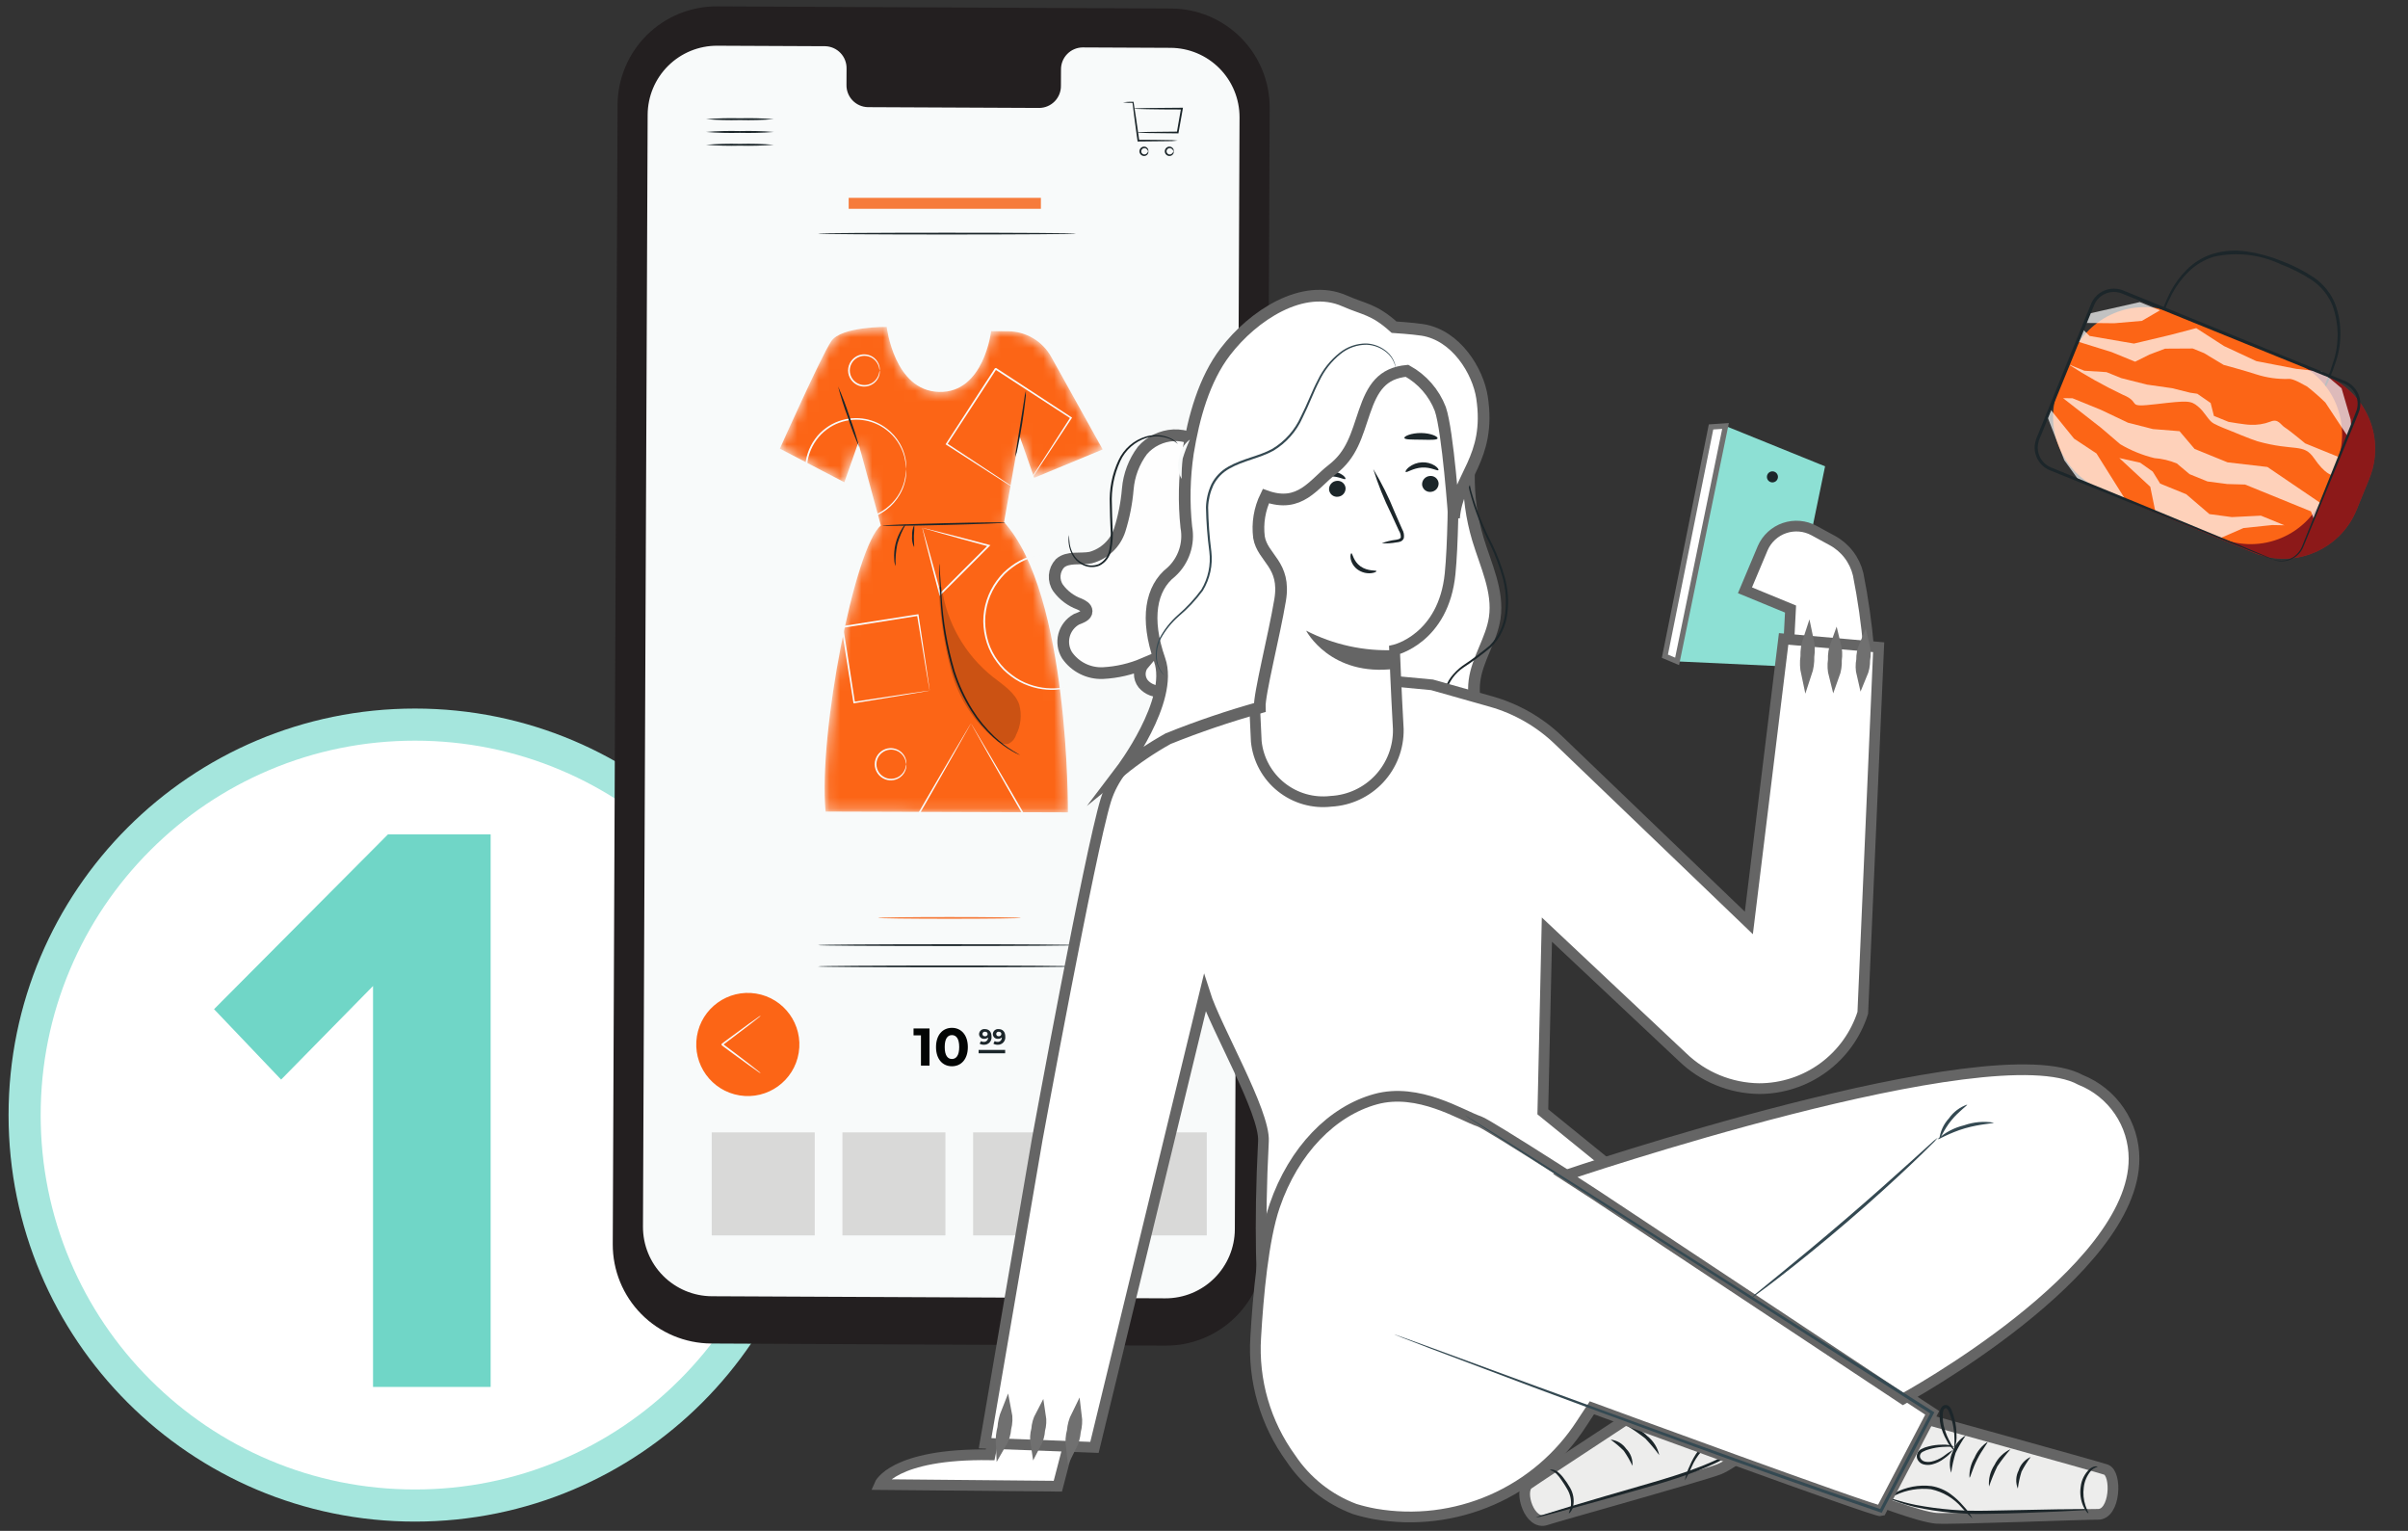<svg width="225" height="143" viewBox="0 0 225 143" fill="none" xmlns="http://www.w3.org/2000/svg">
<rect x="0" y="0" width="225" height="143" fill="#333333" stroke="none"/>
<path d="M38.772 140.631C33.848 140.631 29.071 139.666 24.576 137.765C20.233 135.928 16.332 133.298 12.982 129.948C9.632 126.598 7.002 122.697 5.165 118.354C3.264 113.859 2.3 109.083 2.3 104.158C2.3 99.234 3.264 94.458 5.165 89.962C7.002 85.619 9.632 81.719 12.982 78.368C16.332 75.019 20.233 72.388 24.576 70.552C29.071 68.65 33.848 67.686 38.772 67.686C43.697 67.686 48.473 68.65 52.968 70.552C57.311 72.388 61.212 75.019 64.562 78.368C67.912 81.719 70.542 85.619 72.379 89.962C74.28 94.458 75.244 99.234 75.244 104.158C75.244 109.083 74.28 113.859 72.379 118.354C70.542 122.697 67.912 126.598 64.562 129.948C61.212 133.298 57.311 135.928 52.968 137.765C48.473 139.666 43.697 140.631 38.772 140.631Z" fill="white"/>
<path d="M38.772 69.186C34.05 69.186 29.47 70.11 25.16 71.933C20.996 73.694 17.256 76.216 14.043 79.429C10.83 82.642 8.308 86.382 6.547 90.546C4.724 94.856 3.8 99.436 3.8 104.158C3.8 108.881 4.724 113.461 6.547 117.77C8.308 121.934 10.83 125.675 14.043 128.887C17.256 132.1 20.996 134.622 25.16 136.383C29.47 138.206 34.05 139.131 38.772 139.131C43.495 139.131 48.074 138.206 52.384 136.383C56.548 134.622 60.288 132.1 63.501 128.887C66.714 125.675 69.236 121.934 70.997 117.77C72.82 113.461 73.744 108.881 73.744 104.158C73.744 99.436 72.82 94.856 70.997 90.546C69.236 86.382 66.714 82.642 63.501 79.429C60.288 76.216 56.548 73.694 52.384 71.933C48.074 70.11 43.495 69.186 38.772 69.186ZM38.772 66.186C59.744 66.186 76.744 83.187 76.744 104.158C76.744 125.13 59.744 142.131 38.772 142.131C17.801 142.131 0.8 125.13 0.8 104.158C0.8 83.187 17.801 66.186 38.772 66.186Z" fill="#A5E6DD"/>
<path d="M34.856 129.55V92.101L26.267 100.844L20 94.267L36.249 77.941H45.844V129.55H34.856Z" fill="#70D6C7"/>
<path d="M108.899 125.695L66.455 125.495C64.004 125.483 61.658 124.498 59.933 122.757C58.208 121.016 57.245 118.662 57.255 116.211L57.705 9.803C57.71 8.588 57.954 7.387 58.424 6.267C58.894 5.147 59.579 4.13 60.442 3.275C61.305 2.42 62.327 1.743 63.451 1.284C64.576 0.824 65.779 0.59 66.994 0.596L109.437 0.796C111.888 0.808 114.234 1.793 115.959 3.534C117.684 5.275 118.647 7.63 118.637 10.081L118.187 116.489C118.182 117.703 117.937 118.905 117.468 120.025C116.998 121.145 116.312 122.161 115.45 123.016C114.587 123.871 113.565 124.547 112.441 125.007C111.317 125.467 110.113 125.7 108.899 125.695Z" fill="#231F20"/>
<path d="M109.374 4.468L101.145 4.43C100.603 4.44 100.087 4.664 99.71 5.054C99.334 5.444 99.128 5.968 99.138 6.51L99.131 8.003C99.141 8.545 98.934 9.068 98.558 9.458C98.182 9.848 97.666 10.073 97.125 10.083L81.083 10.009C80.54 9.994 80.026 9.765 79.653 9.371C79.28 8.977 79.079 8.451 79.094 7.909L79.101 6.417C79.115 5.875 78.913 5.349 78.54 4.955C78.167 4.561 77.653 4.332 77.111 4.317L74.216 4.304L67.016 4.271C65.299 4.264 63.65 4.94 62.431 6.149C61.212 7.358 60.523 9.002 60.516 10.719L60.078 114.581C60.071 116.297 60.746 117.946 61.954 119.165C63.163 120.384 64.805 121.073 66.522 121.081L108.881 121.276C110.598 121.282 112.247 120.607 113.465 119.398C114.684 118.189 115.374 116.545 115.381 114.828L115.82 10.965C115.826 9.249 115.15 7.601 113.941 6.382C112.733 5.164 111.09 4.476 109.374 4.468Z" fill="#F8FAFA"/>
<path d="M110.044 13.134C109.692 13.178 109.337 13.197 108.982 13.189C108.321 13.204 107.401 13.214 106.366 13.216H106.297L106.287 13.144L106.225 12.711C106.047 11.44 105.901 10.303 105.816 9.566L105.869 9.611C105.552 9.619 105.236 9.601 104.923 9.559C105.236 9.517 105.552 9.5 105.869 9.507H105.914L105.921 9.554C106.042 10.284 106.213 11.418 106.39 12.69C106.41 12.838 106.431 12.985 106.45 13.124L106.368 13.053C107.403 13.053 108.323 13.065 108.984 13.08C109.338 13.072 109.692 13.09 110.044 13.134Z" fill="#1C262A"/>
<path d="M106.258 12.373C106.351 12.352 106.446 12.343 106.541 12.346L107.328 12.323C108 12.309 108.946 12.299 110.042 12.294L109.963 12.36C110.044 11.902 110.129 11.408 110.218 10.897L110.355 10.129L110.435 10.229C109.163 10.229 108.041 10.216 107.235 10.201L106.287 10.176C106.172 10.179 106.057 10.169 105.944 10.146C106.057 10.123 106.172 10.113 106.287 10.116L107.235 10.091C108.04 10.076 109.162 10.066 110.435 10.063H110.535L110.518 10.163C110.475 10.41 110.429 10.663 110.383 10.931C110.292 11.442 110.204 11.931 110.122 12.393L110.11 12.459H110.043C108.943 12.454 108.001 12.443 107.329 12.429L106.542 12.406C106.446 12.407 106.351 12.396 106.258 12.373Z" fill="#1C262A"/>
<path d="M107.284 14.133C107.259 14.138 107.257 13.989 107.103 13.887C107.061 13.86 107.013 13.843 106.963 13.838C106.914 13.834 106.864 13.841 106.818 13.859C106.763 13.881 106.717 13.919 106.684 13.968C106.651 14.017 106.633 14.074 106.632 14.133C106.633 14.192 106.651 14.249 106.684 14.297C106.717 14.346 106.764 14.384 106.818 14.406C106.864 14.425 106.914 14.432 106.963 14.427C107.013 14.422 107.061 14.405 107.103 14.378C107.257 14.278 107.258 14.128 107.284 14.133C107.31 14.138 107.309 14.165 107.305 14.232C107.294 14.326 107.248 14.412 107.176 14.473C107.12 14.52 107.053 14.552 106.981 14.566C106.909 14.58 106.835 14.575 106.766 14.551C106.678 14.521 106.603 14.465 106.549 14.39C106.496 14.316 106.466 14.226 106.466 14.134C106.466 14.042 106.495 13.952 106.549 13.877C106.603 13.802 106.678 13.746 106.766 13.716C106.835 13.693 106.909 13.687 106.981 13.701C107.053 13.715 107.12 13.747 107.176 13.794C107.248 13.855 107.294 13.941 107.305 14.035C107.31 14.099 107.296 14.133 107.284 14.133Z" fill="#1C262A"/>
<path d="M109.652 14.133C109.626 14.138 109.624 13.989 109.47 13.887C109.428 13.86 109.38 13.843 109.331 13.838C109.281 13.834 109.231 13.841 109.185 13.859C109.13 13.881 109.083 13.919 109.05 13.968C109.017 14.017 108.999 14.074 108.999 14.133C108.999 14.192 109.018 14.249 109.051 14.297C109.084 14.346 109.13 14.384 109.185 14.406C109.231 14.425 109.281 14.431 109.331 14.427C109.38 14.422 109.428 14.405 109.47 14.378C109.623 14.278 109.625 14.128 109.652 14.133C109.662 14.133 109.676 14.165 109.672 14.232C109.662 14.326 109.615 14.412 109.543 14.473C109.487 14.52 109.42 14.552 109.348 14.566C109.276 14.58 109.202 14.575 109.133 14.551C109.046 14.521 108.97 14.465 108.916 14.39C108.862 14.316 108.833 14.226 108.833 14.134C108.833 14.042 108.862 13.952 108.916 13.877C108.969 13.802 109.045 13.746 109.133 13.716C109.202 13.692 109.276 13.687 109.348 13.701C109.42 13.715 109.487 13.747 109.543 13.794C109.615 13.855 109.662 13.941 109.672 14.035C109.677 14.099 109.662 14.133 109.652 14.133Z" fill="#1C262A"/>
<path d="M72.303 13.523C71.25 13.607 70.193 13.635 69.137 13.607C68.08 13.635 67.023 13.607 65.97 13.523C67.023 13.44 68.08 13.412 69.137 13.44C70.193 13.412 71.25 13.44 72.303 13.523Z" fill="#1C262A"/>
<path d="M72.303 12.327C71.25 12.41 70.193 12.438 69.137 12.41C68.08 12.438 67.023 12.41 65.97 12.327C67.023 12.244 68.08 12.216 69.137 12.244C70.193 12.216 71.25 12.244 72.303 12.327Z" fill="#1C262A"/>
<path d="M72.303 11.131C71.25 11.214 70.193 11.242 69.137 11.214C68.08 11.242 67.023 11.214 65.97 11.131C67.023 11.048 68.08 11.02 69.137 11.048C70.193 11.02 71.25 11.048 72.303 11.131Z" fill="#1C262A"/>
<mask id="mask0_0_1" style="mask-type:luminance" maskUnits="userSpaceOnUse" x="72" y="30" width="32" height="46">
<path d="M82.855 30.541C82.855 30.541 78.604 30.483 77.67 31.873C76.736 33.263 72.87 41.909 72.87 41.909L78.897 45.049L80.197 41.341L82.311 49.089C79.89 51.014 76.459 68.458 77.141 75.808L99.783 75.881C99.783 75.881 99.94 55.488 93.816 48.781L95.253 40.681L96.633 44.633L103.033 41.983L98.222 33.335C97.821 32.613 97.235 32.011 96.525 31.591C95.814 31.17 95.005 30.946 94.179 30.942L92.61 30.933C92.61 30.933 91.948 36.723 87.741 36.61C83.534 36.497 82.855 30.541 82.855 30.541Z" fill="white"/>
</mask>
<g mask="url(#mask0_0_1)">
<path d="M82.855 30.541C82.855 30.541 78.604 30.483 77.67 31.873C76.736 33.263 72.87 41.909 72.87 41.909L78.897 45.049L80.197 41.341L82.311 49.089C79.89 51.014 76.459 68.458 77.141 75.808L99.783 75.881C99.783 75.881 99.94 55.488 93.816 48.781L95.253 40.681L96.633 44.633L103.033 41.983L98.222 33.335C97.821 32.613 97.235 32.011 96.525 31.591C95.814 31.17 95.005 30.946 94.179 30.942L92.61 30.933C92.61 30.933 91.948 36.723 87.741 36.61C83.534 36.497 82.855 30.541 82.855 30.541Z" fill="#FC6516"/>
<path d="M104.635 58.04C104.627 58.007 104.623 57.974 104.622 57.94C104.615 57.863 104.608 57.764 104.598 57.64C104.592 57.477 104.573 57.315 104.542 57.155C104.513 56.935 104.467 56.717 104.406 56.504C104.256 55.914 104.018 55.35 103.7 54.831C103.286 54.141 102.742 53.538 102.1 53.053C101.323 52.463 100.419 52.064 99.46 51.887C98.358 51.685 97.223 51.781 96.17 52.164C95.602 52.365 95.069 52.653 94.588 53.017C94.338 53.201 94.101 53.401 93.878 53.617C93.658 53.845 93.453 54.087 93.265 54.343C92.478 55.416 92.053 56.712 92.049 58.043C92.057 58.713 92.165 59.379 92.371 60.017C92.574 60.636 92.876 61.218 93.265 61.741C93.453 61.996 93.658 62.239 93.878 62.466C94.101 62.682 94.338 62.882 94.588 63.066C95.069 63.43 95.602 63.718 96.17 63.919C97.223 64.302 98.358 64.398 99.46 64.196C100.419 64.019 101.324 63.62 102.101 63.03C102.743 62.545 103.287 61.941 103.701 61.252C104.019 60.733 104.257 60.169 104.407 59.58C104.468 59.367 104.513 59.149 104.542 58.929C104.574 58.769 104.593 58.607 104.599 58.444C104.609 58.319 104.617 58.221 104.623 58.144C104.624 58.11 104.628 58.077 104.636 58.044C104.64 58.077 104.64 58.111 104.636 58.144C104.636 58.221 104.636 58.321 104.628 58.444C104.629 58.608 104.615 58.771 104.587 58.933C104.563 59.156 104.522 59.376 104.465 59.593C104.325 60.192 104.093 60.765 103.777 61.293C103.363 61.999 102.817 62.619 102.167 63.117C101.378 63.726 100.458 64.14 99.48 64.326C98.353 64.539 97.19 64.446 96.112 64.057C95.529 63.852 94.981 63.559 94.486 63.187C94.23 62.997 93.987 62.791 93.758 62.57C93.532 62.337 93.321 62.089 93.128 61.827C92.729 61.291 92.418 60.694 92.209 60.059C91.997 59.404 91.885 58.721 91.876 58.033C91.881 56.668 92.319 55.34 93.127 54.241C93.321 53.98 93.531 53.731 93.757 53.498C93.986 53.276 94.23 53.07 94.486 52.881C94.98 52.509 95.528 52.216 96.111 52.012C97.189 51.623 98.351 51.53 99.477 51.743C100.456 51.928 101.377 52.342 102.165 52.951C102.815 53.449 103.362 54.068 103.776 54.774C104.092 55.302 104.324 55.875 104.465 56.474C104.522 56.691 104.563 56.911 104.587 57.134C104.615 57.296 104.629 57.46 104.628 57.624C104.628 57.749 104.634 57.849 104.636 57.924C104.641 57.962 104.64 58.002 104.635 58.04Z" fill="#F8FAFA"/>
<path d="M84.684 43.811C84.651 43.429 84.591 43.05 84.505 42.676C84.239 41.661 83.637 40.766 82.798 40.136C82.225 39.702 81.559 39.409 80.853 39.279C80.042 39.131 79.206 39.202 78.431 39.485C78.013 39.633 77.62 39.845 77.266 40.113C76.892 40.385 76.564 40.715 76.294 41.091C75.716 41.88 75.403 42.832 75.4 43.81C75.403 44.788 75.716 45.741 76.294 46.53C76.564 46.906 76.892 47.236 77.266 47.508C77.62 47.776 78.013 47.987 78.431 48.136C79.206 48.419 80.042 48.49 80.853 48.342C81.559 48.213 82.226 47.919 82.798 47.485C83.637 46.855 84.239 45.96 84.505 44.946C84.591 44.572 84.651 44.193 84.684 43.811C84.688 43.836 84.688 43.862 84.684 43.887C84.684 43.947 84.684 44.021 84.684 44.11C84.685 44.232 84.675 44.353 84.654 44.473C84.638 44.638 84.609 44.801 84.567 44.962C84.464 45.407 84.293 45.833 84.06 46.226C83.754 46.75 83.35 47.21 82.869 47.58C82.285 48.032 81.603 48.341 80.877 48.48C80.041 48.638 79.178 48.569 78.377 48.28C77.945 48.128 77.539 47.911 77.172 47.636C76.784 47.356 76.442 47.015 76.162 46.626C75.561 45.81 75.236 44.824 75.233 43.81C75.237 42.797 75.562 41.811 76.162 40.995C76.443 40.607 76.784 40.266 77.172 39.986C77.539 39.711 77.945 39.493 78.377 39.341C79.178 39.052 80.041 38.983 80.877 39.141C81.603 39.28 82.285 39.589 82.869 40.041C83.35 40.411 83.756 40.87 84.061 41.395C84.294 41.788 84.465 42.214 84.568 42.659C84.61 42.819 84.639 42.983 84.655 43.148C84.676 43.268 84.686 43.389 84.685 43.511C84.685 43.601 84.685 43.674 84.685 43.734C84.689 43.76 84.688 43.785 84.684 43.811Z" fill="#F8FAFA"/>
<path d="M84.681 71.386C84.665 71.386 84.666 71.258 84.605 71.043C84.517 70.742 84.332 70.478 84.079 70.292C83.895 70.156 83.679 70.068 83.452 70.036C83.225 70.004 82.994 70.03 82.779 70.11C82.519 70.207 82.295 70.382 82.136 70.61C81.978 70.837 81.892 71.108 81.891 71.386C81.892 71.663 81.978 71.934 82.136 72.162C82.295 72.39 82.519 72.564 82.779 72.662C82.994 72.742 83.225 72.767 83.452 72.735C83.679 72.704 83.895 72.616 84.079 72.48C84.332 72.294 84.517 72.03 84.605 71.729C84.667 71.514 84.666 71.386 84.681 71.386C84.696 71.386 84.691 71.417 84.694 71.479C84.696 71.568 84.687 71.657 84.668 71.745C84.598 72.073 84.415 72.367 84.15 72.574C83.953 72.73 83.719 72.832 83.471 72.873C83.223 72.914 82.969 72.891 82.732 72.807C82.44 72.701 82.187 72.508 82.008 72.254C81.829 72 81.733 71.698 81.732 71.387C81.733 71.076 81.829 70.773 82.008 70.519C82.187 70.266 82.44 70.073 82.732 69.967C82.969 69.883 83.223 69.86 83.471 69.901C83.719 69.942 83.952 70.044 84.15 70.2C84.415 70.407 84.598 70.7 84.668 71.029C84.687 71.116 84.696 71.206 84.694 71.295C84.691 71.355 84.687 71.386 84.681 71.386Z" fill="#F8FAFA"/>
<path d="M82.193 34.603C82.178 34.603 82.178 34.475 82.117 34.261C82.028 33.96 81.844 33.696 81.591 33.51C81.407 33.374 81.191 33.286 80.964 33.255C80.737 33.223 80.506 33.248 80.291 33.328C80.031 33.426 79.807 33.6 79.648 33.828C79.49 34.056 79.404 34.326 79.402 34.604C79.404 34.882 79.49 35.153 79.648 35.38C79.807 35.608 80.031 35.782 80.291 35.88C80.506 35.96 80.737 35.985 80.964 35.953C81.191 35.922 81.407 35.834 81.591 35.698C81.844 35.512 82.028 35.248 82.117 34.947C82.178 34.732 82.178 34.604 82.193 34.605C82.208 34.606 82.203 34.636 82.205 34.698C82.208 34.787 82.2 34.877 82.18 34.964C82.111 35.293 81.928 35.586 81.663 35.793C81.465 35.948 81.232 36.051 80.984 36.092C80.736 36.132 80.481 36.109 80.244 36.025C79.952 35.919 79.7 35.726 79.521 35.472C79.342 35.218 79.245 34.916 79.244 34.605C79.245 34.294 79.342 33.992 79.521 33.738C79.7 33.484 79.952 33.291 80.244 33.185C80.481 33.101 80.735 33.078 80.983 33.119C81.231 33.159 81.465 33.262 81.663 33.417C81.927 33.624 82.111 33.917 82.18 34.246C82.2 34.333 82.208 34.422 82.205 34.511C82.202 34.572 82.198 34.603 82.193 34.603Z" fill="#F8FAFA"/>
<path d="M86.87 64.508C86.857 64.463 86.848 64.418 86.841 64.372C86.823 64.272 86.801 64.147 86.772 63.989C86.713 63.642 86.63 63.159 86.527 62.552C86.322 61.31 86.034 59.562 85.69 57.47L85.773 57.53L78.726 58.65C78.71 58.67 78.856 58.471 78.795 58.556V58.569V58.584V58.615L78.804 58.676L78.824 58.796L78.862 59.037C78.886 59.197 78.912 59.356 78.936 59.515C78.986 59.833 79.035 60.147 79.084 60.458C79.184 61.08 79.275 61.688 79.368 62.281C79.551 63.464 79.724 64.581 79.883 65.608L79.801 65.548L84.894 64.784L86.337 64.576L86.722 64.524C86.768 64.516 86.814 64.512 86.861 64.51C86.822 64.523 86.782 64.533 86.741 64.538L86.371 64.604L84.95 64.847L79.822 65.691L79.751 65.702L79.74 65.631C79.575 64.605 79.398 63.489 79.209 62.307C79.115 61.715 79.018 61.108 78.919 60.485C78.872 60.174 78.819 59.86 78.771 59.543C78.747 59.384 78.721 59.225 78.696 59.064L78.658 58.824L78.639 58.703L78.63 58.642L78.625 58.612V58.596V58.589V58.583C78.563 58.667 78.708 58.466 78.695 58.483L85.745 57.383L85.817 57.372L85.828 57.443C86.146 59.558 86.411 61.326 86.599 62.582C86.686 63.182 86.755 63.665 86.805 64.009C86.826 64.162 86.842 64.285 86.855 64.381C86.865 64.422 86.87 64.465 86.87 64.508Z" fill="#F8FAFA"/>
<path d="M95.485 46.069C95.51 46.02 95.537 45.973 95.567 45.928L95.809 45.541L96.73 44.093L100.012 38.987L100.033 39.087L92.985 34.51L93.098 34.486V34.494L93.089 34.509L93.068 34.539L93.029 34.6L92.951 34.72L92.795 34.96L92.483 35.437L91.869 36.378L90.682 38.198L88.511 41.515L88.49 41.415L93.557 44.759L94.984 45.711L95.362 45.968C95.408 45.999 95.452 46.032 95.494 46.068C95.45 46.047 95.408 46.022 95.368 45.995L94.992 45.76L93.558 44.848L88.413 41.54L88.352 41.501L88.392 41.44L90.55 38.114L91.733 36.292C91.933 35.981 92.138 35.667 92.346 35.35L92.658 34.872L92.814 34.632L92.892 34.511L92.932 34.451L92.952 34.421L92.962 34.406V34.398L93.078 34.373L100.114 38.973L100.175 39.012L100.135 39.072L96.767 44.172L95.823 45.586L95.575 45.953C95.548 45.994 95.518 46.033 95.485 46.069Z" fill="#F8FAFA"/>
<path d="M90.724 67.567C90.724 67.567 90.715 67.588 90.697 67.622L90.616 67.769C90.54 67.906 90.435 68.092 90.304 68.328L89.143 70.394C88.161 72.139 86.734 74.622 85.069 77.521L85.001 77.403H90.724H96.45L96.382 77.521C94.717 74.621 93.29 72.138 92.307 70.394L91.146 68.328L90.835 67.769L90.753 67.622C90.743 67.604 90.732 67.586 90.724 67.567C90.764 67.623 90.802 67.682 90.835 67.742L91.153 68.276C91.44 68.761 91.853 69.45 92.362 70.313C93.406 72.078 94.841 74.552 96.517 77.442L96.585 77.559H96.449L90.723 77.564L85 77.559H84.864L84.932 77.442C86.608 74.553 88.042 72.079 89.087 70.314L90.296 68.276L90.614 67.742C90.688 67.622 90.724 67.562 90.724 67.567Z" fill="#F8FAFA"/>
<path d="M86.186 49.302C86.203 49.343 86.217 49.386 86.228 49.429C86.256 49.523 86.29 49.638 86.328 49.778C86.42 50.096 86.544 50.525 86.699 51.056C87.009 52.125 87.43 53.679 87.923 55.49L87.792 55.455L90.06 53.18L92.336 50.911L92.371 51.042C90.559 50.549 89.006 50.128 87.938 49.818L86.659 49.447L86.311 49.347C86.229 49.323 86.187 49.309 86.183 49.305C86.22 49.309 86.257 49.316 86.293 49.327L86.629 49.408L87.919 49.725C89.048 50.004 90.599 50.414 92.412 50.892L92.543 50.927L92.443 51.027L90.174 53.303L87.899 55.571L87.799 55.671L87.764 55.54C87.286 53.727 86.875 52.176 86.596 51.048C86.464 50.511 86.357 50.078 86.279 49.757L86.199 49.421C86.192 49.382 86.188 49.342 86.186 49.302Z" fill="#F8FAFA"/>
</g>
<path d="M93.939 48.816C93.939 48.862 91.372 48.962 88.202 49.039C85.032 49.116 82.461 49.139 82.46 49.096C82.459 49.053 85.027 48.95 88.198 48.873C91.369 48.796 93.938 48.77 93.939 48.816Z" fill="#1C262A"/>
<path d="M78.307 36.093C78.715 37.013 79.072 37.954 79.377 38.913C79.734 39.854 80.04 40.813 80.291 41.788C79.882 40.868 79.525 39.927 79.22 38.968C78.863 38.027 78.558 37.068 78.307 36.093Z" fill="#1C262A"/>
<path d="M95.861 36.488C95.871 36.795 95.852 37.103 95.802 37.407C95.741 37.972 95.64 38.75 95.502 39.607C95.364 40.464 95.217 41.234 95.102 41.79C95.054 42.094 94.976 42.393 94.871 42.682C94.883 42.375 94.921 42.069 94.986 41.769C95.086 41.155 95.207 40.408 95.341 39.581C95.475 38.754 95.591 38.006 95.689 37.392C95.721 37.086 95.778 36.784 95.861 36.488Z" fill="#1C262A"/>
<path d="M83.681 52.88C83.602 52.687 83.561 52.482 83.558 52.274C83.52 51.774 83.562 51.271 83.682 50.784C83.803 50.297 84 49.832 84.268 49.408C84.367 49.225 84.5 49.062 84.66 48.929C84.311 49.526 84.037 50.164 83.845 50.829C83.707 51.503 83.651 52.192 83.681 52.88Z" fill="#1C262A"/>
<path d="M85.404 51.094C85.254 50.77 85.192 50.413 85.224 50.057C85.202 49.701 85.275 49.345 85.434 49.026C85.438 49.371 85.423 49.716 85.391 50.06C85.38 50.625 85.451 51.084 85.404 51.094Z" fill="#1C262A"/>
<path d="M95.325 70.539C95.259 70.519 95.194 70.491 95.134 70.457C95.013 70.394 94.825 70.319 94.603 70.183C93.965 69.818 93.37 69.382 92.83 68.883C92.027 68.146 91.325 67.305 90.743 66.383C90.03 65.254 89.462 64.04 89.052 62.769C88.361 60.45 87.961 58.054 87.862 55.636C87.807 54.712 87.78 53.963 87.762 53.445C87.762 53.201 87.754 53.003 87.75 52.845C87.745 52.776 87.748 52.706 87.758 52.637C87.774 52.705 87.783 52.774 87.784 52.844L87.827 53.438C87.864 53.975 87.914 54.716 87.976 55.623C88.109 58.026 88.522 60.406 89.206 62.713C89.612 63.971 90.171 65.174 90.869 66.296C91.439 67.213 92.123 68.053 92.907 68.796C93.435 69.296 94.013 69.741 94.633 70.123C95.077 70.4 95.333 70.525 95.325 70.539Z" fill="#1C262A"/>
<g opacity="0.2">
<path d="M87.989 54.839C88.444 58.145 90.155 61.15 92.767 63.228C93.717 63.977 94.834 64.669 95.235 65.811C95.497 66.764 95.39 67.781 94.935 68.659C94.876 68.846 94.777 69.019 94.644 69.164C94.511 69.309 94.349 69.423 94.167 69.499C93.968 69.522 93.766 69.501 93.576 69.437C93.385 69.373 93.212 69.267 93.067 69.128C91.015 67.457 89.544 65.179 88.867 62.621C88.2 60.078 87.812 57.471 87.711 54.844" fill="#030504"/>
</g>
<path d="M100.539 88.284C100.539 88.33 95.139 88.367 88.486 88.367C81.833 88.367 76.432 88.33 76.432 88.284C76.432 88.238 81.832 88.201 88.486 88.201C95.14 88.201 100.539 88.238 100.539 88.284Z" fill="#1C262A"/>
<path d="M100.539 21.823C100.539 21.869 95.139 21.906 88.486 21.906C81.833 21.906 76.432 21.869 76.432 21.823C76.432 21.777 81.832 21.74 88.486 21.74C95.14 21.74 100.539 21.777 100.539 21.823Z" fill="#1C262A"/>
<path d="M100.539 90.273C100.539 90.319 95.139 90.356 88.486 90.356C81.833 90.356 76.432 90.319 76.432 90.273C76.432 90.227 81.832 90.19 88.486 90.19C95.14 90.19 100.539 90.227 100.539 90.273Z" fill="#1C262A"/>
<path d="M86.853 96.068V99.538H86.053V96.712H85.36V96.068H86.853Z" fill="#030504"/>
<path d="M87.46 97.804C87.46 96.659 88.095 96.01 88.946 96.01C89.797 96.01 90.434 96.659 90.434 97.804C90.434 98.949 89.805 99.599 88.946 99.599C88.087 99.599 87.46 98.949 87.46 97.804ZM89.627 97.804C89.627 97.016 89.349 96.689 88.947 96.689C88.545 96.689 88.273 97.016 88.273 97.804C88.273 98.592 88.551 98.92 88.947 98.92C89.343 98.92 89.627 98.592 89.627 97.804Z" fill="#030504"/>
<path d="M92.647 96.829C92.658 96.928 92.648 97.028 92.616 97.123C92.585 97.217 92.532 97.304 92.464 97.376C92.395 97.448 92.312 97.505 92.219 97.542C92.127 97.579 92.027 97.595 91.928 97.59C91.79 97.593 91.655 97.559 91.536 97.49L91.657 97.25C91.735 97.3 91.828 97.325 91.921 97.321C91.975 97.325 92.03 97.316 92.081 97.296C92.132 97.277 92.178 97.247 92.216 97.207C92.254 97.168 92.283 97.121 92.301 97.07C92.319 97.018 92.326 96.963 92.321 96.909C92.274 96.953 92.218 96.986 92.158 97.008C92.097 97.03 92.033 97.04 91.969 97.036C91.907 97.041 91.846 97.034 91.788 97.014C91.729 96.994 91.675 96.963 91.63 96.922C91.584 96.88 91.548 96.83 91.522 96.774C91.497 96.718 91.483 96.658 91.482 96.596C91.484 96.529 91.5 96.463 91.528 96.403C91.557 96.343 91.597 96.289 91.647 96.245C91.697 96.2 91.756 96.167 91.819 96.147C91.883 96.126 91.95 96.119 92.017 96.126C92.409 96.128 92.647 96.372 92.647 96.829ZM92.283 96.583C92.283 96.462 92.192 96.373 92.036 96.373C92.006 96.369 91.976 96.372 91.947 96.381C91.919 96.39 91.893 96.405 91.871 96.425C91.848 96.445 91.83 96.469 91.818 96.496C91.806 96.523 91.8 96.553 91.8 96.583C91.8 96.613 91.806 96.643 91.818 96.671C91.831 96.699 91.849 96.723 91.872 96.743C91.894 96.763 91.921 96.778 91.95 96.787C91.979 96.796 92.01 96.799 92.04 96.795C92.07 96.799 92.101 96.796 92.13 96.787C92.159 96.778 92.186 96.762 92.209 96.742C92.231 96.722 92.25 96.698 92.263 96.67C92.276 96.642 92.283 96.612 92.284 96.582L92.283 96.583Z" fill="#1C262A"/>
<path d="M93.933 96.829C93.944 96.928 93.933 97.028 93.901 97.123C93.869 97.218 93.817 97.304 93.749 97.377C93.68 97.449 93.597 97.505 93.504 97.542C93.411 97.579 93.311 97.596 93.212 97.59C93.075 97.593 92.939 97.558 92.821 97.49L92.942 97.25C93.021 97.3 93.113 97.325 93.207 97.321C93.261 97.325 93.316 97.316 93.367 97.296C93.418 97.277 93.464 97.247 93.502 97.207C93.54 97.168 93.569 97.121 93.587 97.07C93.606 97.018 93.612 96.963 93.607 96.909C93.56 96.953 93.504 96.986 93.444 97.008C93.384 97.03 93.32 97.039 93.256 97.036C93.195 97.041 93.132 97.034 93.074 97.014C93.016 96.994 92.962 96.963 92.916 96.922C92.871 96.88 92.835 96.83 92.809 96.774C92.784 96.718 92.77 96.658 92.769 96.596C92.77 96.529 92.786 96.463 92.814 96.403C92.843 96.343 92.883 96.288 92.934 96.244C92.984 96.2 93.043 96.167 93.106 96.147C93.17 96.126 93.237 96.119 93.304 96.126C93.693 96.128 93.933 96.372 93.933 96.829ZM93.567 96.583C93.567 96.462 93.477 96.373 93.321 96.373C93.291 96.37 93.261 96.373 93.233 96.382C93.204 96.391 93.178 96.405 93.156 96.425C93.133 96.445 93.116 96.469 93.103 96.496C93.091 96.524 93.085 96.553 93.085 96.583C93.085 96.613 93.091 96.643 93.103 96.671C93.116 96.699 93.134 96.723 93.157 96.743C93.18 96.763 93.206 96.778 93.235 96.787C93.264 96.796 93.295 96.799 93.325 96.795C93.355 96.798 93.385 96.795 93.414 96.786C93.443 96.777 93.47 96.762 93.493 96.742C93.515 96.722 93.534 96.697 93.546 96.67C93.559 96.642 93.566 96.613 93.567 96.583Z" fill="#1C262A"/>
<path d="M93.921 98.072H91.442V98.387H93.921V98.072Z" fill="#1C262A"/>
<path d="M95.39 85.741C95.39 85.787 92.403 85.824 88.718 85.824C85.033 85.824 82.044 85.787 82.044 85.741C82.044 85.695 85.031 85.658 88.718 85.658C92.405 85.658 95.39 85.696 95.39 85.741Z" fill="#F67B3B"/>
<path d="M108.189 102.016C110.647 100.997 111.814 98.179 110.796 95.721C109.778 93.262 106.959 92.095 104.501 93.113C102.043 94.131 100.875 96.95 101.894 99.408C102.912 101.867 105.73 103.034 108.189 102.016Z" fill="#F67B3B"/>
<path d="M105.128 100.268C105.206 100.178 105.296 100.098 105.394 100.03C105.571 99.885 105.83 99.68 106.154 99.43C106.8 98.93 107.699 98.246 108.697 97.499C108.714 97.164 108.861 96.849 109.107 96.621C109.354 96.394 109.679 96.271 110.014 96.279C110.349 96.288 110.668 96.427 110.902 96.668C111.136 96.908 111.267 97.23 111.267 97.565C111.267 97.9 111.136 98.222 110.902 98.463C110.668 98.703 110.349 98.842 110.014 98.851C109.679 98.859 109.354 98.737 109.107 98.509C108.861 98.281 108.714 97.966 108.697 97.631H108.691L108.679 97.622L108.656 97.604L108.61 97.569L108.518 97.499L108.334 97.362L107.975 97.092L107.299 96.581L106.158 95.708C105.835 95.457 105.576 95.252 105.399 95.108C105.301 95.039 105.212 94.96 105.133 94.87C105.24 94.92 105.341 94.982 105.433 95.056L106.225 95.614L107.387 96.459L108.069 96.959L108.429 97.226L108.613 97.363L108.706 97.432L108.752 97.467L108.776 97.485L108.788 97.494H108.793C108.793 97.554 108.793 97.361 108.793 97.629C107.793 98.375 106.882 99.044 106.219 99.52L105.427 100.078C105.335 100.153 105.235 100.217 105.128 100.268Z" fill="#F8FAFA"/>
<path d="M74.631 98.337C75.057 95.71 73.273 93.235 70.647 92.809C68.02 92.383 65.546 94.167 65.119 96.793C64.693 99.42 66.477 101.894 69.103 102.321C71.73 102.747 74.205 100.963 74.631 98.337Z" fill="#FC6516"/>
<path d="M71.09 94.862C71.011 94.952 70.922 95.032 70.824 95.1C70.647 95.245 70.387 95.45 70.065 95.7C69.419 96.2 68.52 96.884 67.522 97.631C67.522 97.365 67.522 97.558 67.522 97.499H67.527L67.539 97.508L67.562 97.526L67.608 97.561L67.702 97.63L67.885 97.768L68.244 98.037L68.919 98.548L70.061 99.422C70.382 99.672 70.642 99.878 70.819 100.022C70.918 100.09 71.007 100.17 71.085 100.26C70.978 100.21 70.878 100.147 70.786 100.073L69.995 99.515L68.832 98.67L68.15 98.17L67.79 97.903L67.606 97.766L67.514 97.697L67.467 97.662L67.443 97.645L67.433 97.636H67.426C67.426 97.576 67.426 97.768 67.426 97.501C68.426 96.755 69.337 96.086 69.999 95.609L70.791 95.051C70.883 94.976 70.983 94.912 71.09 94.862Z" fill="#F8FAFA"/>
<path d="M76.128 105.774H66.504V115.398H76.128V105.774Z" fill="#D9D9D8"/>
<path d="M88.339 105.774H78.715V115.398H88.339V105.774Z" fill="#D9D9D8"/>
<path d="M100.55 105.774H90.926V115.398H100.55V105.774Z" fill="#D9D9D8"/>
<path d="M112.761 105.774H103.137V115.398H112.761V105.774Z" fill="#D9D9D8"/>
<path d="M97.259 18.481H79.3V19.505H97.259V18.481Z" fill="#F67B3B"/>
<path d="M138.308 38.208C136.979 42.14 136.904 46.387 138.094 50.363C138.824 52.786 140.034 55.211 139.666 57.714C139.366 59.757 138.035 61.546 137.773 63.594C137.242 67.756 141.201 71.704 140.137 75.763C139.852 76.688 139.363 77.538 138.707 78.25C138.05 78.961 137.243 79.517 136.343 79.875C134.534 80.576 132.58 80.822 130.653 80.589C127.812 80.343 124.741 79.264 123.427 76.734C122.381 74.717 122.707 72.294 123.07 70.052C124.67 60.142 126.526 50.163 130.546 40.964" fill="white"/>
<path d="M138.308 38.208C136.979 42.14 136.904 46.387 138.094 50.363C138.824 52.786 140.034 55.211 139.666 57.714C139.366 59.757 138.035 61.546 137.773 63.594C137.242 67.756 141.201 71.704 140.137 75.763C139.852 76.688 139.363 77.538 138.707 78.25C138.05 78.961 137.243 79.517 136.343 79.875C134.534 80.576 132.58 80.822 130.653 80.589C127.812 80.343 124.741 79.264 123.427 76.734C122.381 74.717 122.707 72.294 123.07 70.052C124.67 60.142 126.526 50.163 130.546 40.964" stroke="#656565" stroke-width="1.093" stroke-miterlimit="10"/>
<path d="M139.57 68.833C139.463 68.878 139.352 68.913 139.238 68.939C138.911 69.017 138.574 69.044 138.238 69.021C137.705 68.983 137.186 68.834 136.714 68.583C136.083 68.247 135.571 67.723 135.251 67.083C134.868 66.302 134.766 65.412 134.962 64.564C135.072 64.094 135.276 63.652 135.562 63.264C135.872 62.862 136.236 62.504 136.643 62.201C137.532 61.613 138.387 60.975 139.206 60.292C140.003 59.481 140.508 58.428 140.641 57.299C140.783 56.169 140.701 55.021 140.397 53.923C140.104 52.898 139.727 51.9 139.272 50.936C138.434 49.321 137.778 47.618 137.314 45.859C137.025 44.656 137.031 43.402 137.331 42.202C137.438 41.763 137.617 41.345 137.862 40.965C137.675 41.37 137.523 41.79 137.406 42.221C137.14 43.41 137.156 44.646 137.454 45.828C137.934 47.571 138.601 49.258 139.442 50.859C139.906 51.83 140.29 52.837 140.589 53.871C140.903 54.994 140.989 56.169 140.841 57.326C140.702 58.5 140.174 59.593 139.341 60.432C138.516 61.119 137.653 61.759 136.754 62.347C135.957 62.88 135.378 63.681 135.12 64.604C134.927 65.415 135.017 66.267 135.375 67.02C135.677 67.639 136.162 68.149 136.765 68.481C137.22 68.733 137.722 68.889 138.24 68.94C138.686 68.973 139.135 68.937 139.57 68.833Z" fill="#1C262A"/>
<path d="M100.459 132.633L98.843 138.826L82.187 138.672C82.187 138.672 83.413 135.757 92.517 135.893L93.189 132.633H100.459Z" fill="white" stroke="#656565" stroke-miterlimit="10"/>
<path d="M161.093 39.733C160.933 40.051 156.706 61.78 156.706 61.78L166.673 62.245L170.532 43.559L161.093 39.733Z" fill="#8DE0D4"/>
<path d="M156.707 61.779L155.565 61.297L159.877 39.879L161.231 39.788L156.707 61.779Z" fill="white" stroke="#707070" stroke-width="0.5"/>
<path d="M165.101 44.482C165.084 44.618 165.122 44.755 165.206 44.862C165.291 44.97 165.414 45.04 165.55 45.057C165.686 45.074 165.823 45.036 165.931 44.951C166.039 44.867 166.109 44.743 166.126 44.607C166.142 44.471 166.104 44.334 166.02 44.226C165.936 44.119 165.812 44.049 165.676 44.032C165.609 44.024 165.54 44.029 165.475 44.047C165.41 44.065 165.348 44.096 165.295 44.138C165.241 44.179 165.197 44.231 165.164 44.29C165.13 44.349 165.109 44.415 165.101 44.482Z" fill="#1C262A"/>
<path d="M167.158 59.736L167.305 56.891L163.048 55.137L164.708 51.193C164.899 50.758 165.179 50.368 165.529 50.047C165.879 49.725 166.291 49.48 166.741 49.327C167.19 49.173 167.666 49.114 168.14 49.154C168.613 49.193 169.073 49.33 169.491 49.557L171.198 50.484C171.8 50.81 172.327 51.258 172.744 51.801C173.162 52.344 173.46 52.968 173.621 53.634C174.08 55.93 174.41 58.251 174.61 60.584" fill="white"/>
<path d="M167.158 59.736L167.305 56.891L163.048 55.137L164.708 51.193C164.899 50.758 165.179 50.368 165.529 50.047C165.879 49.725 166.291 49.48 166.741 49.327C167.19 49.173 167.666 49.114 168.14 49.154C168.613 49.193 169.073 49.33 169.491 49.557L171.198 50.484C171.8 50.81 172.327 51.258 172.744 51.801C173.162 52.344 173.46 52.968 173.621 53.634C174.08 55.93 174.41 58.251 174.61 60.584" stroke="#656565" stroke-miterlimit="10" stroke-linecap="round"/>
<path d="M178.556 132.175C178.556 132.175 196.072 137.023 196.774 137.275C197.829 137.646 197.652 141.512 196.009 141.452C195.232 141.424 182.556 141.924 180.954 141.824C179.352 141.724 174.518 139.824 174.518 139.824L178.556 132.175Z" fill="#EDEDEC" stroke="#656565" stroke-miterlimit="10"/>
<path d="M185.852 138.857C186.07 138.215 186.328 137.587 186.623 136.977C187.002 136.414 187.416 135.876 187.862 135.365C187.211 135.668 186.684 136.185 186.369 136.831C185.97 137.427 185.787 138.142 185.852 138.857Z" fill="#1C262A"/>
<path d="M184.026 138.03C184.111 138.045 184.289 137.217 184.755 136.303C185.221 135.389 185.774 134.747 185.708 134.687C185.166 135.051 184.744 135.567 184.494 136.171C184.157 136.73 183.994 137.378 184.026 138.03Z" fill="#1C262A"/>
<path d="M182.316 137.571C182.402 136.944 182.539 136.325 182.725 135.72C182.999 135.149 183.318 134.602 183.68 134.082C183.09 134.417 182.651 134.965 182.452 135.613C182.158 136.224 182.109 136.925 182.316 137.571Z" fill="#1C262A"/>
<path d="M182.623 135.309C182.778 134.894 182.842 134.451 182.811 134.009C182.808 133.527 182.749 133.048 182.634 132.58C182.565 132.304 182.478 132.033 182.373 131.768C182.319 131.602 182.222 131.453 182.091 131.338C182.004 131.271 181.895 131.238 181.785 131.243C181.676 131.248 181.572 131.292 181.491 131.367C181.354 131.499 181.272 131.677 181.259 131.867C181.24 132.021 181.232 132.175 181.235 132.33C181.238 132.619 181.274 132.907 181.344 133.187C181.46 133.656 181.642 134.107 181.882 134.526C182.076 134.924 182.344 135.281 182.67 135.58C182.71 135.552 182.416 135.143 182.07 134.43C181.865 134.017 181.711 133.58 181.61 133.13C181.555 132.867 181.527 132.599 181.526 132.33C181.533 132.06 181.526 131.725 181.688 131.595C181.716 131.563 181.757 131.543 181.8 131.539C181.843 131.535 181.885 131.548 181.919 131.575C182.007 131.66 182.073 131.765 182.111 131.881C182.216 132.133 182.304 132.391 182.377 132.654C182.498 133.102 182.576 133.56 182.608 134.022C182.655 134.806 182.574 135.302 182.623 135.309Z" fill="#1C262A"/>
<path d="M182.602 135.131C182.245 134.981 181.858 134.919 181.472 134.948C181.053 134.948 180.636 134.999 180.229 135.101C179.979 135.155 179.738 135.244 179.513 135.365C179.368 135.436 179.251 135.553 179.178 135.698C179.106 135.842 179.083 136.006 179.113 136.165C179.153 136.316 179.232 136.453 179.343 136.563C179.454 136.673 179.592 136.751 179.744 136.79C180.002 136.855 180.273 136.855 180.531 136.79C180.945 136.686 181.333 136.495 181.669 136.23C181.988 136.016 182.264 135.745 182.484 135.43C182.158 135.618 181.845 135.829 181.55 136.062C181.224 136.283 180.86 136.441 180.476 136.527C180.261 136.575 180.039 136.572 179.826 136.518C179.725 136.492 179.632 136.439 179.557 136.366C179.482 136.293 179.428 136.201 179.4 136.101C179.383 136.002 179.399 135.9 179.446 135.812C179.493 135.723 179.568 135.653 179.66 135.612C179.86 135.502 180.074 135.419 180.296 135.364C180.681 135.255 181.076 135.186 181.476 135.157C182.164 135.108 182.595 135.178 182.602 135.131Z" fill="#1C262A"/>
<path d="M188.543 139.046C188.612 138.511 188.727 137.982 188.888 137.467C189.135 136.986 189.422 136.527 189.746 136.095C189.479 136.212 189.239 136.385 189.044 136.603C188.85 136.82 188.704 137.077 188.618 137.356C188.484 137.616 188.409 137.901 188.396 138.193C188.383 138.484 188.433 138.775 188.543 139.046Z" fill="#1C262A"/>
<path d="M176.321 139.854C176.535 139.983 176.762 140.09 176.998 140.173C177.634 140.416 178.284 140.617 178.947 140.773C181.142 141.254 183.388 141.467 185.635 141.407C188.26 141.378 190.625 141.259 192.34 141.19L194.37 141.083C194.62 141.082 194.868 141.055 195.113 141.004C194.866 140.966 194.616 140.954 194.367 140.968L192.333 140.983L185.633 141.113C183.406 141.169 181.18 140.988 178.993 140.571C177.318 140.231 176.341 139.8 176.321 139.854Z" fill="#1C262A"/>
<path d="M175.803 140.254C175.826 140.294 176.303 140.014 177.115 139.66C178.146 139.169 179.294 138.978 180.429 139.108C181.543 139.349 182.549 139.946 183.295 140.808C183.607 141.175 183.944 141.52 184.304 141.839C184.072 141.411 183.784 141.016 183.446 140.666C183.102 140.261 182.712 139.897 182.286 139.581C181.752 139.184 181.132 138.921 180.476 138.814C179.286 138.669 178.081 138.898 177.027 139.467C176.58 139.663 176.167 139.929 175.803 140.254Z" fill="#1C262A"/>
<path d="M159.962 127.339C159.962 127.339 143.387 138.192 142.793 138.639C141.9 139.313 142.924 142.525 144.47 141.968C145.202 141.705 159.11 137.837 160.607 137.254C162.104 136.671 166.128 133.39 166.128 133.39L159.962 127.339Z" fill="#EDEDEC" stroke="#656565" stroke-miterlimit="10"/>
<path d="M155.038 135.924C154.885 135.223 154.494 134.596 153.931 134.15C153.435 133.631 152.776 133.298 152.064 133.207C152.643 133.559 153.201 133.947 153.733 134.367C154.2 134.858 154.637 135.378 155.038 135.924Z" fill="#1C262A"/>
<path d="M156.523 134.58C156.355 133.949 156.002 133.381 155.512 132.95C155.091 132.45 154.531 132.087 153.904 131.906C153.862 131.982 154.587 132.418 155.303 133.155C156.019 133.892 156.451 134.62 156.523 134.58Z" fill="#1C262A"/>
<path d="M158.022 133.621C158.021 132.943 157.762 132.291 157.297 131.797C156.911 131.24 156.326 130.852 155.663 130.712C156.165 131.097 156.636 131.521 157.07 131.982C157.431 132.502 157.749 133.05 158.022 133.621Z" fill="#1C262A"/>
<path d="M157.038 131.561C157.081 131.54 156.855 131.092 156.663 130.321C156.552 129.871 156.485 129.411 156.463 128.948C156.452 128.675 156.459 128.403 156.483 128.131C156.483 128.008 156.515 127.887 156.573 127.78C156.598 127.744 156.634 127.719 156.677 127.709C156.719 127.7 156.763 127.707 156.801 127.729C156.99 127.804 157.086 128.129 157.177 128.38C157.258 128.637 157.313 128.901 157.34 129.169C157.38 129.629 157.366 130.092 157.298 130.549C157.182 131.336 157.027 131.813 157.072 131.829C157.292 131.445 157.437 131.023 157.501 130.585C157.603 130.112 157.639 129.627 157.608 129.145C157.588 128.857 157.535 128.572 157.45 128.296C157.407 128.147 157.352 128.002 157.288 127.861C157.216 127.686 157.083 127.544 156.914 127.461C156.815 127.414 156.702 127.403 156.595 127.432C156.489 127.46 156.396 127.525 156.332 127.615C156.243 127.765 156.196 127.936 156.196 128.11C156.175 128.394 156.175 128.679 156.196 128.963C156.227 129.443 156.316 129.918 156.459 130.378C156.565 130.809 156.763 131.212 157.038 131.561Z" fill="#1C262A"/>
<path d="M157.004 131.385C157.025 131.428 157.413 131.23 158.081 131.068C158.471 130.974 158.869 130.92 159.269 130.906C159.497 130.891 159.726 130.905 159.95 130.949C160.05 130.959 160.144 131.003 160.217 131.073C160.289 131.143 160.336 131.235 160.35 131.335C160.354 131.44 160.331 131.544 160.282 131.636C160.233 131.729 160.16 131.807 160.071 131.862C159.885 131.978 159.673 132.049 159.454 132.068C159.062 132.104 158.666 132.064 158.289 131.951C157.937 131.818 157.575 131.712 157.207 131.633C157.512 131.867 157.857 132.041 158.226 132.149C158.626 132.299 159.054 132.363 159.48 132.337C159.746 132.322 160.004 132.24 160.23 132.1C160.363 132.018 160.471 131.901 160.543 131.763C160.616 131.624 160.65 131.469 160.643 131.313C160.623 131.153 160.552 131.003 160.439 130.888C160.327 130.772 160.18 130.695 160.02 130.671C159.769 130.624 159.513 130.613 159.259 130.637C158.842 130.663 158.429 130.741 158.03 130.869C157.652 130.957 157.3 131.134 157.004 131.385Z" fill="#1C262A"/>
<path d="M146.582 141.365C146.602 141.391 146.862 141.198 146.988 140.722C147.12 140.104 147.008 139.459 146.676 138.922C146.513 138.633 146.327 138.356 146.122 138.095C145.962 137.871 145.773 137.669 145.559 137.495C145.409 137.37 145.225 137.293 145.03 137.273C144.89 137.267 144.821 137.302 144.822 137.318C145.045 137.383 145.25 137.498 145.422 137.653C145.601 137.836 145.762 138.037 145.901 138.253C146.087 138.514 146.259 138.784 146.418 139.063C146.715 139.546 146.844 140.115 146.783 140.679C146.728 140.911 146.661 141.14 146.582 141.365Z" fill="#1C262A"/>
<path d="M152.533 136.92C152.556 136.629 152.515 136.336 152.415 136.062C152.314 135.788 152.155 135.539 151.949 135.332C151.782 135.092 151.565 134.891 151.313 134.743C151.062 134.595 150.78 134.503 150.49 134.474C150.931 134.786 151.345 135.136 151.725 135.52C152.034 135.963 152.304 136.431 152.533 136.92Z" fill="#1C262A"/>
<path d="M164.423 133.979C164.167 134.127 163.924 134.294 163.694 134.479C163.038 134.936 162.356 135.354 161.651 135.732C160.602 136.285 159.518 136.767 158.405 137.176C157.149 137.644 155.742 138.086 154.254 138.517C151.272 139.376 148.572 140.161 146.624 140.747L144.324 141.454C144.038 141.529 143.759 141.629 143.491 141.754C143.784 141.715 144.073 141.653 144.356 141.566L146.684 140.948C148.648 140.412 151.353 139.66 154.338 138.801C155.83 138.369 157.244 137.917 158.504 137.431C159.623 137.006 160.709 136.499 161.754 135.915C162.456 135.518 163.129 135.069 163.765 134.572C164.003 134.396 164.223 134.198 164.423 133.979Z" fill="#1C262A"/>
<path d="M165.038 134.201C164.594 134.003 164.122 133.877 163.638 133.827C162.461 133.606 161.244 133.755 160.155 134.253C159.563 134.555 159.051 134.993 158.663 135.533C158.352 135.964 158.092 136.429 157.887 136.92C157.672 137.356 157.516 137.819 157.426 138.297C157.671 137.883 157.888 137.452 158.073 137.008C158.521 135.958 159.298 135.083 160.287 134.514C161.328 134.045 162.48 133.878 163.611 134.032C164.486 134.126 165.027 134.247 165.038 134.201Z" fill="#1C262A"/>
<path d="M166.659 59.679L163.411 86.211L145.618 69.133C143.849 67.436 141.689 66.2 139.33 65.533L133.808 63.97L120.216 62.688L111.054 67.128V67.161C109.187 68.021 104.635 70.503 103.325 74.75C101.85 79.527 96.925 106.385 96.925 106.385L92.044 134.812L102.265 135.2L112.572 92.776C113.605 96.036 118.197 103.868 118.055 106.59C117.219 122.664 119.055 129.88 119.055 129.88L152.955 110.996L144.16 103.854L144.54 86.834L157.21 98.742C159.133 100.6 161.693 101.653 164.367 101.688C166.524 101.688 168.625 101.002 170.367 99.73C172.108 98.457 173.4 96.664 174.056 94.609L175.538 60.457L166.659 59.679Z" fill="white" stroke="#656565" stroke-miterlimit="10"/>
<path d="M173.977 63.004C174.156 62.58 174.245 62.124 174.238 61.664C174.323 61.212 174.312 60.747 174.205 60.299C174.025 60.722 173.937 61.179 173.946 61.639C173.86 62.091 173.87 62.556 173.977 63.004Z" fill="white" stroke="#707070"/>
<path d="M171.376 63.085C171.543 62.629 171.617 62.143 171.594 61.658C171.666 61.178 171.641 60.688 171.522 60.217C171.353 60.673 171.279 61.158 171.302 61.643C171.23 62.124 171.255 62.614 171.376 63.085Z" fill="white" stroke="#707070"/>
<path d="M168.791 62.919C168.963 62.408 169.043 61.869 169.025 61.33C169.103 60.796 169.083 60.252 168.968 59.725C168.795 60.236 168.715 60.775 168.732 61.314C168.655 61.848 168.676 62.392 168.791 62.919Z" fill="white" stroke="#707070"/>
<path d="M100.587 132.235C100.365 132.68 100.231 133.164 100.193 133.66C100.062 134.14 100.026 134.641 100.087 135.135C100.312 134.691 100.448 134.207 100.487 133.71C100.616 133.23 100.65 132.728 100.587 132.235Z" fill="white" stroke="#707070"/>
<path d="M97.227 132.233C97.015 132.633 96.891 133.073 96.863 133.525C96.743 133.961 96.718 134.418 96.79 134.864C97.001 134.464 97.125 134.024 97.152 133.572C97.272 133.136 97.298 132.68 97.227 132.233Z" fill="white" stroke="#707070"/>
<path d="M94.037 131.909C93.85 132.375 93.737 132.868 93.701 133.369C93.571 133.854 93.516 134.357 93.541 134.859C93.799 134.419 93.952 133.926 93.99 133.417C94.12 132.925 94.137 132.409 94.037 131.909Z" fill="white" stroke="#707070"/>
<path d="M180.546 131.972C180.546 131.972 139.899 105.309 138.235 104.755C136.571 104.201 132.549 101.565 128.527 102.675C124.505 103.785 120.897 107.39 119.094 112.662C118.041 115.737 117.556 121.033 117.333 124.91C117.075 128.951 118.237 132.956 120.618 136.232C122.063 138.393 124.149 140.045 126.583 140.957C127.204 141.147 127.835 141.3 128.473 141.416C132.163 142.058 135.96 141.6 139.392 140.101C142.823 138.601 145.738 136.125 147.773 132.981L148.745 131.501C148.745 131.501 175.335 141.27 175.751 141.131L180.546 131.972Z" fill="white" stroke="#656565" stroke-miterlimit="10"/>
<path d="M194.407 100.871C195.878 101.458 197.139 102.472 198.029 103.782C198.919 105.092 199.396 106.638 199.4 108.222C199.44 118.902 177.822 130.674 177.822 130.674L149.053 111.612L146.253 109.799C146.253 109.799 186.086 96.295 194.407 100.871Z" fill="white" stroke="#656565" stroke-miterlimit="10"/>
<path d="M130.258 124.633C130.258 124.633 130.333 124.671 130.482 124.733L131.147 124.997L133.724 125.99L143.3 129.597C147.367 131.115 152.24 132.919 157.709 134.91C163.178 136.901 169.235 139.079 175.709 141.27L175.825 141.31L175.883 141.2C176.9 139.26 177.971 137.212 179.059 135.136L180.677 132.043L180.74 131.923L180.628 131.852L149.622 112.169L140.309 106.294L137.78 104.715L137.12 104.315C136.969 104.226 136.89 104.185 136.89 104.185C136.89 104.185 136.959 104.241 137.104 104.339L137.749 104.766L140.249 106.39L149.512 112.341L180.468 132.1L180.418 131.91C179.903 132.891 179.354 133.943 178.799 135.002C177.713 137.08 176.64 139.126 175.625 141.067L175.799 140.997C169.332 138.811 163.27 136.64 157.799 134.669L143.372 129.419L133.765 125.894L131.165 124.95L130.49 124.711C130.339 124.653 130.258 124.633 130.258 124.633Z" fill="#344952"/>
<path d="M163.623 121.241C163.887 121.093 164.138 120.923 164.373 120.733C164.846 120.391 165.518 119.884 166.342 119.247C167.988 117.974 170.229 116.169 172.642 114.101C175.055 112.033 177.176 110.087 178.683 108.652C179.437 107.935 180.04 107.346 180.449 106.932C180.673 106.729 180.879 106.506 181.064 106.268C180.818 106.443 180.586 106.637 180.371 106.849L178.543 108.5C177 109.9 174.859 111.811 172.45 113.879C170.041 115.947 167.825 117.773 166.214 119.086L164.304 120.644C164.061 120.824 163.833 121.024 163.623 121.241Z" fill="#344952"/>
<path d="M186.286 104.864C185.356 104.716 184.404 104.803 183.515 105.115C182.599 105.335 181.752 105.78 181.05 106.409C181.097 106.485 182.15 105.817 183.597 105.396C185.044 104.975 186.287 104.954 186.286 104.864Z" fill="#344952"/>
<path d="M183.809 103.18C183.122 103.418 182.527 103.866 182.109 104.462C181.612 104.997 181.297 105.675 181.209 106.4C181.293 106.429 181.609 105.533 182.334 104.647C183.059 103.761 183.855 103.256 183.809 103.18Z" fill="#344952"/>
<path d="M195.989 136.997C196.004 136.963 195.645 136.897 195.246 137.222C194.779 137.661 194.484 138.253 194.415 138.891C194.322 139.517 194.414 140.157 194.677 140.733C194.877 141.171 195.104 141.375 195.129 141.354C195.17 141.327 195.012 141.084 194.87 140.654C194.681 140.101 194.624 139.51 194.706 138.931C194.771 138.355 195.008 137.813 195.386 137.374C195.692 137.057 195.995 137.043 195.989 136.997Z" fill="#1C262A"/>
<path d="M112.698 41.818C112.297 41.43 111.822 41.128 111.301 40.928C110.78 40.729 110.224 40.637 109.666 40.658C109.109 40.685 108.564 40.825 108.062 41.068C107.56 41.312 107.113 41.654 106.747 42.075C105.961 43.125 105.487 44.376 105.378 45.683C105.27 46.983 105.017 48.268 104.624 49.512C104.42 50.133 104.065 50.694 103.59 51.143C103.116 51.593 102.537 51.917 101.905 52.087C100.933 52.269 99.785 51.967 99.043 52.619C98.756 52.927 98.581 53.325 98.55 53.745C98.519 54.166 98.633 54.585 98.873 54.932C99.374 55.615 100.066 56.134 100.861 56.424C101.167 56.559 101.528 56.754 101.533 57.088C101.543 57.523 100.982 57.681 100.58 57.85C100.297 58.007 100.049 58.219 99.851 58.475C99.652 58.73 99.507 59.023 99.425 59.336C99.342 59.649 99.324 59.975 99.371 60.295C99.418 60.615 99.529 60.923 99.697 61.199C100.07 61.739 100.573 62.175 101.16 62.468C101.747 62.761 102.399 62.901 103.054 62.874C104.362 62.807 105.648 62.511 106.854 62C106.632 62.26 106.507 62.589 106.5 62.931C106.494 63.273 106.606 63.606 106.818 63.875C107.041 64.135 107.326 64.334 107.647 64.454C107.968 64.574 108.314 64.61 108.652 64.559C109.331 64.448 109.956 64.125 110.44 63.636C111.378 62.673 111.991 61.441 112.195 60.112C112.395 58.792 112.472 57.458 112.428 56.124C112.446 51.361 112.785 46.606 113.442 41.889" fill="#FEFEFE"/>
<path d="M112.698 41.818C112.297 41.43 111.822 41.128 111.301 40.928C110.78 40.729 110.224 40.637 109.666 40.658C109.109 40.685 108.564 40.825 108.062 41.068C107.56 41.312 107.113 41.654 106.747 42.075C105.961 43.125 105.487 44.376 105.378 45.683C105.27 46.983 105.017 48.268 104.624 49.512C104.42 50.133 104.065 50.694 103.59 51.143C103.116 51.593 102.537 51.917 101.905 52.087C100.933 52.269 99.785 51.967 99.043 52.619C98.756 52.927 98.581 53.325 98.55 53.745C98.519 54.166 98.633 54.585 98.873 54.932C99.374 55.615 100.066 56.134 100.861 56.424C101.167 56.559 101.528 56.754 101.533 57.088C101.543 57.523 100.982 57.681 100.58 57.85C100.297 58.007 100.049 58.219 99.851 58.475C99.652 58.73 99.507 59.023 99.425 59.336C99.342 59.649 99.324 59.975 99.371 60.295C99.418 60.615 99.529 60.923 99.697 61.199C100.07 61.739 100.573 62.175 101.16 62.468C101.747 62.761 102.399 62.901 103.054 62.874C104.362 62.807 105.648 62.511 106.854 62C106.632 62.26 106.507 62.589 106.5 62.931C106.494 63.273 106.606 63.606 106.818 63.875C107.041 64.135 107.326 64.334 107.647 64.454C107.968 64.574 108.314 64.61 108.652 64.559C109.331 64.448 109.956 64.125 110.44 63.636C111.378 62.673 111.991 61.441 112.195 60.112C112.395 58.792 112.472 57.458 112.428 56.124C112.446 51.361 112.785 46.606 113.442 41.889" stroke="#656565" stroke-width="1.093" stroke-miterlimit="10"/>
<path d="M126.434 32.635C128.959 32.753 131.341 33.838 133.087 35.665C134.834 37.492 135.81 39.922 135.813 42.449C135.82 46.517 135.756 50.941 135.498 53.566C134.898 59.671 130.305 60.716 130.305 60.716C130.305 60.716 130.452 64.509 130.655 68.109C130.685 69.828 130.047 71.49 128.875 72.748C127.703 74.005 126.088 74.758 124.372 74.849C123.545 74.947 122.708 74.88 121.907 74.652C121.107 74.423 120.36 74.037 119.709 73.517C119.059 72.998 118.519 72.354 118.12 71.623C117.721 70.893 117.471 70.09 117.385 69.262L116.156 42.917C116.092 41.55 116.314 40.185 116.808 38.909C117.302 37.633 118.057 36.474 119.024 35.506C119.991 34.538 121.15 33.783 122.426 33.288C123.702 32.794 125.067 32.572 126.434 32.635Z" fill="white" stroke="#656565" stroke-miterlimit="10"/>
<path d="M134.42 45.117C134.434 45.319 134.368 45.518 134.238 45.672C134.107 45.827 133.921 45.924 133.72 45.944C133.621 45.958 133.522 45.951 133.426 45.926C133.33 45.9 133.24 45.856 133.162 45.795C133.084 45.734 133.018 45.658 132.97 45.572C132.921 45.486 132.89 45.39 132.879 45.292C132.865 45.09 132.93 44.891 133.061 44.736C133.192 44.581 133.378 44.484 133.579 44.464C133.677 44.45 133.777 44.457 133.873 44.482C133.969 44.508 134.058 44.552 134.137 44.613C134.215 44.674 134.28 44.75 134.329 44.837C134.378 44.923 134.409 45.018 134.42 45.117Z" fill="#1C262A"/>
<path d="M134.403 43.914C134.312 44.021 133.703 43.621 132.865 43.673C132.027 43.725 131.443 44.178 131.346 44.081C131.3 44.039 131.387 43.851 131.646 43.64C131.992 43.368 132.414 43.21 132.854 43.188C133.288 43.16 133.719 43.272 134.085 43.506C134.35 43.689 134.447 43.866 134.403 43.914Z" fill="#1C262A"/>
<path d="M125.727 45.572C125.741 45.774 125.676 45.973 125.545 46.128C125.414 46.282 125.228 46.379 125.027 46.399C124.928 46.412 124.829 46.406 124.733 46.381C124.637 46.355 124.547 46.311 124.469 46.25C124.391 46.189 124.325 46.113 124.277 46.026C124.228 45.94 124.197 45.845 124.186 45.746C124.172 45.544 124.237 45.345 124.368 45.191C124.499 45.036 124.685 44.939 124.886 44.92C124.984 44.906 125.084 44.912 125.18 44.937C125.276 44.963 125.366 45.007 125.444 45.068C125.523 45.129 125.588 45.205 125.637 45.291C125.685 45.378 125.716 45.473 125.727 45.572Z" fill="#1C262A"/>
<path d="M125.712 44.739C125.623 44.847 125.012 44.447 124.173 44.498C123.334 44.549 122.752 45.004 122.655 44.906C122.607 44.864 122.693 44.675 122.95 44.465C123.297 44.194 123.719 44.036 124.158 44.013C124.592 43.986 125.023 44.098 125.389 44.332C125.659 44.509 125.757 44.687 125.712 44.739Z" fill="#1C262A"/>
<path d="M129.109 50.744C129.541 50.581 129.992 50.471 130.451 50.419C130.661 50.385 130.862 50.33 130.889 50.183C130.893 49.962 130.83 49.744 130.708 49.559C130.479 49.059 130.235 48.527 129.982 47.973C129.316 46.633 128.758 45.241 128.314 43.812C129.087 45.096 129.755 46.439 130.314 47.829L131.014 49.429C131.163 49.678 131.22 49.973 131.174 50.26C131.147 50.337 131.103 50.407 131.046 50.464C130.988 50.522 130.919 50.565 130.842 50.592C130.726 50.631 130.606 50.655 130.484 50.664C130.031 50.749 129.569 50.776 129.109 50.744Z" fill="#1C262A"/>
<path d="M130.331 60.723C127.457 60.849 124.6 60.223 122.042 58.908C122.042 58.908 124.299 63.256 130.379 62.467L130.331 60.723Z" fill="#656565"/>
<path d="M122.956 42.413C123.056 42.56 123.664 42.307 124.423 42.141C125.182 41.975 125.836 41.933 125.864 41.757C125.892 41.581 125.177 41.327 124.285 41.531C123.393 41.735 122.855 42.281 122.956 42.413Z" fill="#1C262A"/>
<path d="M131.223 40.909C131.265 41.081 131.95 41.056 132.77 41.07C133.59 41.084 134.276 41.119 134.323 40.948C134.37 40.777 133.689 40.454 132.78 40.448C131.871 40.442 131.179 40.747 131.223 40.909Z" fill="#1C262A"/>
<path d="M117.708 66.092C117.65 64.84 119.054 59.392 119.613 56.05C120.172 52.708 117.986 52.163 117.639 50.193C117.471 48.875 117.694 47.536 118.28 46.344C121.48 47.488 122.736 45.213 124.48 43.864C126.334 42.431 126.74 40.672 127.498 38.455C128.256 36.238 129.139 34.855 131.472 34.637C132.895 35.422 133.995 36.685 134.58 38.201C135.293 40.276 135.861 48.375 135.861 48.375C136.187 44.49 139.335 42.86 138.482 37.148C138.112 34.68 136.068 31.31 132.91 30.816C131.995 30.674 130.261 30.562 130.261 30.562C128.376 28.862 127.461 28.915 125.651 28.114C121.76 26.386 117.08 29.473 114.494 32.855C112.505 35.455 111.541 38.979 111 42.292C110.655 44.592 110.604 46.926 110.848 49.238C110.988 49.996 110.933 50.778 110.689 51.51C110.446 52.242 110.021 52.9 109.454 53.423C107.523 54.93 107.008 57.803 108.354 61.634C109.7 65.465 104.754 71.976 104.754 71.976C106.13 70.856 107.603 69.858 109.154 68.996C111.95 67.871 114.805 66.902 117.708 66.092Z" fill="white" stroke="#656565" stroke-width="1.093" stroke-miterlimit="10"/>
<path d="M126.27 51.681C126.382 51.665 126.44 52.416 127.123 52.902C127.806 53.388 128.599 53.245 128.614 53.349C128.627 53.396 128.446 53.508 128.108 53.543C127.669 53.582 127.23 53.465 126.868 53.212C126.521 52.969 126.282 52.601 126.202 52.185C126.149 51.873 126.219 51.681 126.27 51.681Z" fill="#1C262A"/>
<path d="M99.888 49.969C99.894 50.251 99.916 50.532 99.954 50.812C100.008 51.136 100.116 51.449 100.273 51.737C100.477 52.117 100.793 52.424 101.179 52.616C101.406 52.735 101.657 52.803 101.913 52.816C102.169 52.828 102.425 52.785 102.663 52.69C102.924 52.555 103.15 52.361 103.323 52.123C103.495 51.884 103.61 51.609 103.657 51.319C103.784 50.66 103.82 49.987 103.765 49.319C103.739 48.619 103.699 47.885 103.697 47.134C103.626 45.708 103.906 44.286 104.513 42.994C104.76 42.461 105.118 41.986 105.562 41.602C106.007 41.218 106.529 40.934 107.092 40.767C107.855 40.547 108.672 40.611 109.392 40.946C109.653 41.068 109.885 41.246 110.07 41.467C109.849 41.294 109.61 41.144 109.359 41.018C108.651 40.721 107.86 40.681 107.125 40.905C106.587 41.075 106.09 41.356 105.668 41.731C105.246 42.105 104.907 42.565 104.674 43.079C104.092 44.348 103.824 45.739 103.894 47.134C103.894 47.878 103.936 48.607 103.959 49.312C104.012 49.997 103.97 50.686 103.834 51.36C103.778 51.676 103.649 51.975 103.456 52.232C103.264 52.49 103.014 52.698 102.726 52.841C102.465 52.943 102.186 52.987 101.907 52.969C101.628 52.952 101.356 52.874 101.11 52.741C100.704 52.53 100.374 52.197 100.168 51.788C100.014 51.486 99.912 51.159 99.868 50.823C99.827 50.539 99.833 50.25 99.888 49.969Z" fill="#1C262A"/>
<path d="M108.811 63.087C108.69 62.996 108.583 62.889 108.493 62.768C108.234 62.416 108.071 62.002 108.02 61.568C107.938 60.881 108.061 60.185 108.374 59.568C108.805 58.769 109.373 58.053 110.051 57.45C110.872 56.743 111.61 55.946 112.251 55.073C112.887 54.007 113.151 52.759 112.999 51.527C112.816 50.156 112.711 48.775 112.684 47.392C112.705 46.646 112.877 45.913 113.189 45.235C113.539 44.541 114.09 43.969 114.77 43.592C116.126 42.82 117.645 42.612 118.887 41.923C120.062 41.215 120.991 40.165 121.551 38.913C122.151 37.746 122.574 36.558 123.125 35.513C123.603 34.517 124.3 33.642 125.165 32.955C125.883 32.377 126.781 32.069 127.702 32.085C128.396 32.125 129.057 32.391 129.586 32.842C129.921 33.121 130.173 33.487 130.315 33.9C130.352 34.006 130.378 34.116 130.391 34.227C130.399 34.265 130.404 34.303 130.404 34.341C130.386 34.341 130.382 34.185 130.277 33.913C130.123 33.516 129.868 33.167 129.536 32.901C129.015 32.475 128.37 32.23 127.698 32.201C126.807 32.198 125.942 32.507 125.253 33.072C124.412 33.753 123.736 34.614 123.276 35.593C122.737 36.629 122.318 37.815 121.719 39.002C121.147 40.291 120.192 41.374 118.984 42.102C117.701 42.811 116.178 43.024 114.875 43.772C114.23 44.129 113.707 44.672 113.375 45.33C113.074 45.983 112.908 46.69 112.888 47.408C112.912 48.784 113.012 50.158 113.188 51.523C113.336 52.794 113.057 54.077 112.394 55.171C111.742 56.051 110.99 56.852 110.154 57.559C109.481 58.146 108.914 58.844 108.479 59.624C108.167 60.221 108.037 60.896 108.103 61.566C108.155 62.14 108.405 62.678 108.811 63.087Z" fill="#344952"/>
<path d="M110.411 44.735C110.24 44.44 110.132 44.114 110.092 43.776C110.052 43.438 110.083 43.095 110.181 42.769C110.222 42.431 110.332 42.105 110.504 41.811C110.676 41.517 110.907 41.262 111.181 41.06C110.917 41.636 110.693 42.231 110.51 42.838C110.433 43.467 110.4 44.101 110.411 44.735Z" fill="#F8FAFA"/>
<path d="M196.649 34.636L195.467 37.539C193.936 41.301 195.744 45.592 199.506 47.123L210.622 51.648C214.384 53.179 218.674 51.37 220.206 47.608L221.387 44.705C222.919 40.943 221.11 36.652 217.348 35.121L206.233 30.597C202.471 29.066 198.18 30.874 196.649 34.636Z" fill="#E82727"/>
<g opacity="0.4">
<path d="M196.649 34.636L195.467 37.539C193.936 41.301 195.744 45.592 199.506 47.123L210.622 51.648C214.384 53.179 218.674 51.37 220.206 47.608L221.387 44.705C222.919 40.943 221.11 36.652 217.348 35.121L206.233 30.597C202.471 29.066 198.18 30.874 196.649 34.636Z" fill="#030504"/>
</g>
<path d="M216.189 38.203C216.219 38.093 216.263 37.986 216.319 37.886L216.739 37.005C217.27 35.939 217.711 34.83 218.056 33.689C218.585 32.01 218.547 30.204 217.949 28.548C217.564 27.596 216.908 26.777 216.062 26.194C215.134 25.579 214.14 25.072 213.098 24.681C211.148 23.756 208.945 23.511 206.84 23.987C205.95 24.261 205.14 24.747 204.479 25.402C203.897 25.975 203.402 26.628 203.008 27.343C202.45 28.395 202 29.501 201.665 30.643C201.546 31.02 201.449 31.328 201.371 31.573C201.344 31.684 201.303 31.792 201.25 31.893C201.256 31.779 201.276 31.666 201.31 31.557C201.36 31.339 201.438 31.019 201.548 30.609C201.842 29.441 202.267 28.31 202.814 27.237C203.206 26.494 203.707 25.814 204.298 25.218C204.982 24.524 205.826 24.007 206.756 23.713C207.785 23.409 208.868 23.334 209.93 23.491C211.058 23.655 212.161 23.957 213.215 24.391C214.281 24.791 215.297 25.312 216.244 25.946C217.132 26.566 217.819 27.434 218.218 28.441C218.827 30.156 218.845 32.025 218.271 33.751C217.904 34.897 217.428 36.005 216.849 37.06C216.649 37.435 216.487 37.722 216.375 37.915C216.325 38.018 216.263 38.115 216.189 38.203Z" fill="#1C262A"/>
<path d="M193.562 33.273L192.38 36.177C190.849 39.938 192.657 44.229 196.419 45.76L207.535 50.285C211.297 51.816 215.588 50.007 217.119 46.245L218.3 43.342C219.832 39.58 218.023 35.289 214.261 33.758L203.146 29.234C199.384 27.703 195.093 29.511 193.562 33.273Z" fill="#FC6516"/>
<g opacity="0.7">
<path d="M193.257 34.024C194.894 35.087 196.6 36.041 198.364 36.878C200.187 37.621 198.486 38.101 201.464 37.751C204.442 37.401 204.7 37.418 205.364 37.956C206.028 38.494 206.332 39.279 206.84 39.556C207.348 39.833 208.269 40.181 208.269 40.181C208.269 40.181 210.438 41.081 210.935 41.222C214.435 42.195 215.235 41.356 216.235 42.822C217.235 44.288 217.881 44.374 217.881 44.374L218.561 42.705L215.391 41.415C215.391 41.415 213.935 40.202 213.51 39.941C213.085 39.68 212.891 39.068 212.142 39.384C211.539 39.615 210.894 39.715 210.25 39.677C209.808 39.677 208.234 39.407 208.234 39.407L206.865 38.85L206.559 37.643L205.314 36.782L204.645 36.682L202.956 36.26L200.611 35.926L198.199 35.318L196.83 34.761L194.759 34.629L193.257 34.024Z" fill="white"/>
</g>
<g opacity="0.7">
<path d="M192.769 37.191L196.333 39.972L198.107 41.491C199.102 42.078 200.177 42.516 201.299 42.791C202.021 42.845 202.73 43.014 203.399 43.291L204.589 44.291L206.262 44.972L208.113 45.214L209.777 45.261L211.221 45.849L213.121 46.622L214.869 47.334L215.933 47.767L216.204 48.496L216.819 46.985L211.862 43.619L208.139 43.187L205.06 41.934L203.653 40.278L201.163 40.078L198.835 39.485L196.312 38.285L193.653 37.202L192.769 37.191Z" fill="white"/>
</g>
<g opacity="0.7">
<path d="M191.284 38.866L192.884 42.994L194.246 44.873L198.579 46.637L195.891 42.357L193.796 40.973L192.086 38.86L191.553 38.2L191.284 38.866Z" fill="white"/>
</g>
<g opacity="0.7">
<path d="M198.023 42.785L200.918 45.469L201.394 47.785L204.207 48.93L207.476 50.261L209.629 49.323L212.313 49.044L213.456 49.066L211.256 48.166L208.544 48.302L206.444 48.021L204.276 46.164L201.843 45.174L201.148 44.052L199.98 43.222L198.023 42.785Z" fill="white"/>
</g>
<g opacity="0.7">
<path d="M195.255 31.383L199.395 32.093L202.831 31.276L205.212 30.65L207.812 32.327L210.829 33.732L214.566 34.455L216.942 34.713L218.791 36.264L219.643 39.18L219.695 39.926L219.359 40.752L217.275 37.596C216.735 37.07 216.168 36.573 215.575 36.108C215.347 36.015 214.3 35.323 213.826 35.396C212.804 35.426 211.784 35.281 210.811 34.966C209.716 34.609 207.774 34.085 207.774 34.085L205.946 32.985L204.882 32.552L202.306 32.567L200.839 33.121L199.505 33.788L197.305 32.888L194.125 31.9L194.595 30.744L195.255 31.383Z" fill="white"/>
</g>
<g opacity="0.7">
<path d="M199.94 28.217L195.183 29.294L194.827 30.167L197.558 30.194L200.137 29.971L201.828 28.986L199.94 28.217Z" fill="white"/>
</g>
<path d="M212.354 52.247C212.628 52.332 212.914 52.375 213.201 52.374C213.547 52.36 213.884 52.264 214.186 52.094C214.594 51.86 214.913 51.496 215.092 51.061C215.904 49.038 217.065 46.14 218.497 42.566C218.858 41.67 219.236 40.732 219.631 39.753C219.821 39.268 220.046 38.753 220.218 38.265C220.363 37.753 220.299 37.205 220.041 36.74C219.767 36.257 219.317 35.899 218.785 35.74L217.127 35.069L213.667 33.669L198.267 27.415C197.95 27.287 197.606 27.242 197.268 27.284C196.929 27.327 196.607 27.455 196.332 27.657C196.058 27.856 195.841 28.122 195.703 28.431L195.294 29.424L193.694 33.351L190.663 40.773C190.53 41.046 190.444 41.339 190.408 41.64C190.385 41.933 190.426 42.227 190.528 42.502C190.627 42.773 190.784 43.02 190.987 43.225C191.191 43.43 191.436 43.588 191.707 43.69L194.966 45.025L200.812 47.425L209.27 50.925L211.563 51.89L212.156 52.148C212.226 52.175 212.292 52.208 212.356 52.248C212.284 52.232 212.213 52.209 212.146 52.18L211.541 51.951L209.226 51.04L200.726 47.64L194.865 45.275L191.6 43.955C191.294 43.84 191.016 43.66 190.785 43.428C190.555 43.196 190.376 42.918 190.262 42.611C190.145 42.297 190.097 41.961 190.121 41.627C190.158 41.296 190.249 40.974 190.393 40.674C191.353 38.306 192.362 35.821 193.407 33.245C193.93 31.957 194.464 30.647 195.007 29.316C195.145 28.981 195.271 28.654 195.42 28.311C195.58 27.953 195.831 27.643 196.148 27.411C196.466 27.177 196.838 27.028 197.23 26.979C197.622 26.93 198.02 26.982 198.386 27.13L213.776 33.407L217.231 34.821L218.886 35.498C219.472 35.682 219.966 36.082 220.269 36.617C220.556 37.143 220.624 37.761 220.458 38.336C220.268 38.878 220.051 39.35 219.858 39.846L218.705 42.651L215.205 51.109C215.009 51.564 214.666 51.94 214.231 52.176C213.915 52.345 213.562 52.435 213.204 52.438C212.909 52.449 212.616 52.383 212.354 52.247Z" fill="#1C262A"/>
</svg>
